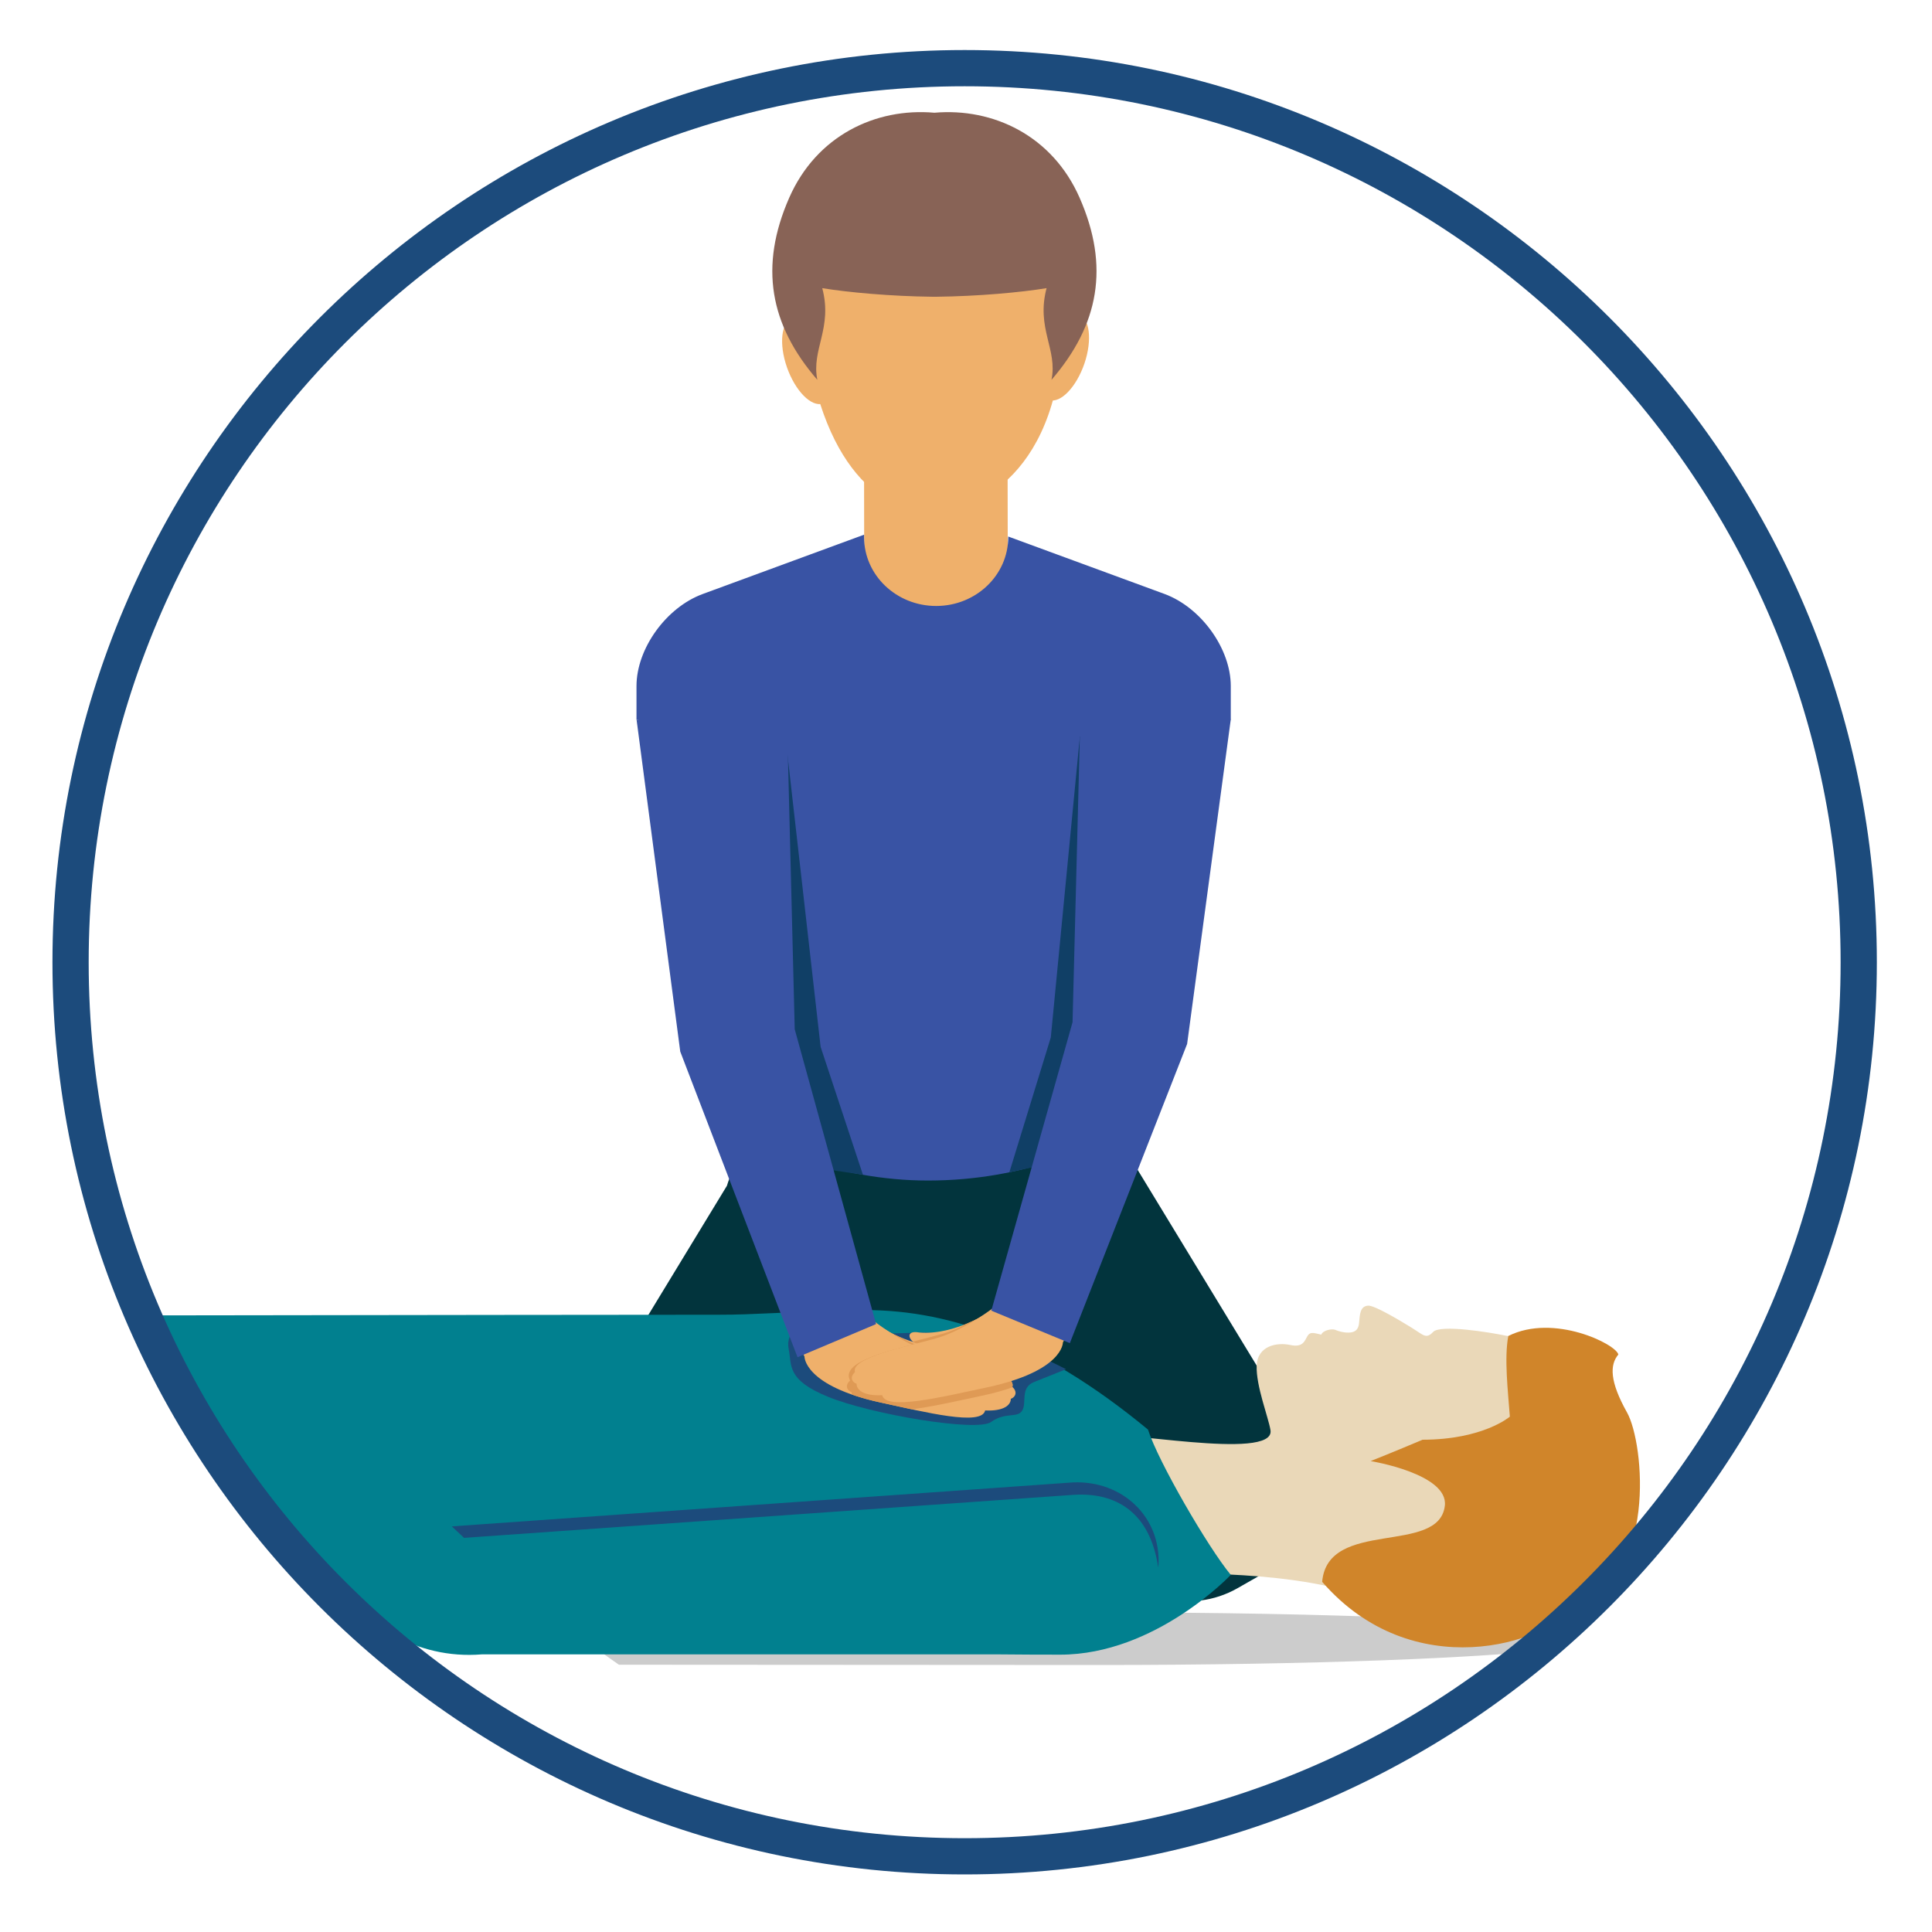 <?xml version="1.0" encoding="utf-8"?>
<!-- Generator: Adobe Illustrator 17.0.0, SVG Export Plug-In . SVG Version: 6.00 Build 0)  -->
<!DOCTYPE svg PUBLIC "-//W3C//DTD SVG 1.1//EN" "http://www.w3.org/Graphics/SVG/1.1/DTD/svg11.dtd">
<svg version="1.1" id="Layer_1" xmlns="http://www.w3.org/2000/svg" xmlns:xlink="http://www.w3.org/1999/xlink" x="0px" y="0px"
	 width="200px" height="200px" viewBox="0 0 200 200" style="enable-background:new 0 0 200 200;" xml:space="preserve">
<g>
	<path style="fill:#02343D;" d="M134.85,149.19l-18.25-30.01c-2.36-3.89-7.06-5.6-11.35-4.47H88.77c-3.5-0.92-7.26,0.06-9.82,2.56
		c-1.73,1.41-3.04,3.3-3.7,5.48l-16.08,26.44c-2.83,4.66-1.23,10.66,3.58,13.41l3.17,1.81c4.81,2.75,11.01,1.19,13.84-3.47
		l9.85-16.2h14.81l9.85,16.2c2.83,4.66,9.03,6.21,13.84,3.47l3.17-1.81C136.09,159.85,137.69,153.85,134.85,149.19z"/>
	<path style="opacity:0.2;fill:#010101;" d="M163.5,168.94c-5.79-1.17-25.82-2.03-49.65-2.03c-4.24,0-31.8,0.03-56.86,0.08
		c2.29,1.86,4.64,3.65,7.08,5.34c22.95,0.02,47,0.03,49.77,0.03c21.68,0,40.2-0.71,47.73-1.72
		C162.22,170.06,162.86,169.5,163.5,168.94z"/>
	<g>
		<path style="fill:#EAD8B8;" d="M164.91,146.71c-0.92-2.67-3.68-7.73-9.02-8.44c-1.73-0.36-6.78-1.18-7.53-0.39
			c-0.75,0.79-1,0.31-2.33-0.5c-1.19-0.73-3.75-2.26-4.4-2.22c-0.85,0.05-0.86,0.93-0.94,1.79c-0.08,0.86-0.6,1-1.13,1
			s-0.98-0.14-1.35-0.29c-0.38-0.14-1.28,0.07-1.43,0.5c-0.68-0.14-1.13-0.36-1.43,0.14c-0.3,0.5-0.45,1.22-1.8,0.93
			c-1.35-0.29-3.38,0.07-3.46,2.15c-0.08,2.08,1.22,5.36,1.43,6.67c0.53,3.31-16.76-0.26-16.98,0.72
			c-0.56,2.4,4.03,13.81,5.23,14.03c1.2,0.22,14.98-0.51,22.87,3.04C154.26,172.58,171.62,166.13,164.91,146.71z"/>
		<path style="fill:#D0852A;" d="M156.3,146.65c-0.19-2.57-0.6-6.07-0.16-8.35c4.71-2.36,11.16,0.85,11.39,1.92
			c-0.9,1.07-0.9,2.79,0.9,6c1.8,3.21,3.14,17.35-5.39,19.93c-2.92,4.07-16.84,8.36-26.17-2.4c0.57-6.6,12.1-2.71,12.7-7.88
			c0.38-3.31-7.68-4.62-7.68-4.62s2.5-0.99,5.37-2.21C153.55,149.03,156.3,146.65,156.3,146.65z"/>
	</g>
	<path style="fill:#01808F;" d="M118.84,147.99c-11.27-9.31-20.98-12.6-30.24-12.36c-8.59,0.22-10.31,0.47-14.2,0.47
		c-1.11,0-38.15,0.03-59.61,0.07c1.99,3.46,4.02,6.89,6.08,10.31c7.56,9.75,15.23,25.88,29.01,24.78h53.54
		c2.03,0.02,4.13,0.03,6.33,0.03c9.87,0,17.66-8.26,17.66-8.26C125.07,160.21,119.88,151.28,118.84,147.99z"/>
	<path style="fill:#1C4B7C;" d="M110.62,153.49l-63.85,4.52c0.42,0.4,0.84,0.79,1.27,1.19l62.74-4.43c4.95-0.44,8.32,2,9.12,7.51
		c0.02-0.24,0.04-0.48,0.04-0.73C119.93,156.63,115.76,153.03,110.62,153.49z"/>
	<path style="fill:#1C4B7C;" d="M94.94,137.96c-7.42,0.2-8.9,0.43-12.27,0.43c-0.08,0-0.4,0-0.93,0c-0.15,0.38-0.19,0.79-0.1,1.24
		c0.35,1.74-0.25,3.2,4.09,4.97c4.34,1.78,15.38,3.67,16.87,2.6c1.49-1.07,2.73-0.36,3.22-1.18c0.5-0.83-0.25-2.37,1.24-2.96
		c1.05-0.42,2.52-1.01,3.3-1.32C104.92,138.91,99.86,137.83,94.94,137.96z"/>
	<g>
		<path style="fill:#3953A4;" d="M113.08,118.39c0,0-6.57,3.82-17.03,3.82c-9.62,0-17.04-3.82-17.04-3.82V70.14h34.07V118.39z"/>
		<g>
			<g>
				<g>
					<g>
						<g>
							<path style="fill:#EFB06B;" d="M107.96,36.3c-0.83,2.45-0.55,4.74,0.64,5.11c1.19,0.37,2.82-1.33,3.66-3.78
								c0.83-2.45,0.55-4.74-0.64-5.11C110.43,32.16,108.79,33.85,107.96,36.3z"/>
							<path style="fill:#EFB06B;" d="M85.75,36.67c0.86,2.45,0.6,4.74-0.58,5.11c-1.18,0.38-2.84-1.3-3.7-3.74
								c-0.86-2.45-0.6-4.74,0.58-5.11C83.23,32.55,84.89,34.23,85.75,36.67z"/>
							<g>
								<g>
									
										<rect x="89.46" y="38.02" transform="matrix(-1 1.619728e-003 -1.619728e-003 -1 193.854 102.136)" style="fill:#EFB06B;" width="14.86" height="26.25"/>
									<g>
										<path style="fill:#EFB06B;" d="M83.18,32.96c1.56,15.96,8.6,20.09,13.16,20.1c4.57,0.01,13.66-3.98,13.7-20.01
											c0.02-8.07-6.83-12.21-13.63-12.22C89.61,20.81,81.72,18.08,83.18,32.96z"/>
									</g>
								</g>
							</g>
							<path style="fill:#886356;" d="M111.76,20.47c-2.82-6.42-8.94-9.33-15.03-8.8c-6.09-0.54-12.21,2.38-15.03,8.8
								c-3.12,7.1-2.02,13.15,2.91,18.85c-0.64-3.16,1.61-5.32,0.51-9.49c2.7,0.44,7.08,0.84,11.45,0.89v0c0.05,0,0.11,0,0.16,0
								c0.05,0,0.11,0,0.16,0v0c4.38-0.05,8.75-0.45,11.45-0.89c-1.1,4.17,1.16,6.33,0.51,9.49
								C113.78,33.61,114.88,27.57,111.76,20.47z"/>
						</g>
					</g>
				</g>
			</g>
		</g>
		<path style="fill:#3953A4;" d="M120.56,61.49l-16.19-5.95v0.07c0,3.93-3.34,7.12-7.46,7.12c-4.12,0-7.46-3.19-7.46-7.12v-0.26
			l-16.7,6.14c-3.79,1.39-6.86,5.66-6.86,9.53v3.49h61.52v-3.49C127.41,67.15,124.34,62.89,120.56,61.49z"/>
		<polygon style="fill:#103F66;" points="76.28,108.37 80.5,120.3 89.33,121.61 84.95,108.37 81.43,77.34 76.28,81.69 		"/>
		<polygon style="fill:#103F66;" points="117.72,75.78 111.79,76.23 108.78,107.39 104.49,121.35 113.38,119.45 117.72,108.37 		"/>
		<g>
			<g>
				<path style="fill:#EFB06B;" d="M90.69,137.07c0,0,3.72,2.64,7.46,2.31c1.45-0.26,1.11,0.79,0.41,1.12
					c-0.69,0.33-4.46,0.91-4.73,1.57c-0.28,0.66-3.32-2.87-3.32-2.87L90.69,137.07z"/>
				<path style="fill:#DF9A55;" d="M95.83,139.55c-0.95-0.28-1.9-0.71-2.77-1.17c-1.43-0.62-2.38-1.3-2.38-1.3l-0.18,2.13
					c0,0,3.04,3.53,3.32,2.87c0.28-0.66,4.04-1.24,4.73-1.57c0.09-0.04,0.17-0.1,0.25-0.16C97.73,140.06,96.67,139.79,95.83,139.55z
					"/>
				<path style="fill:#EFB06B;" d="M104.8,143.57c0.49-1.53-5.34-2.69-8.37-3.57c-3.03-0.88-6.11-3.36-6.11-3.36h-0.46l-7.73,1.6
					l1.15,2.19c0,0-0.08,3.03,7.94,4.77c4.53,0.98,10.42,2.46,10.76,0.81c1.93,0.09,2.66-0.55,2.66-1.21
					C104.96,144.72,105.47,144.2,104.8,143.57z"/>
			</g>
			<polygon style="fill:#3953A4;" points="90.69,137.07 82.56,140.5 70.42,108.86 65.9,74.52 81.41,72.06 82.27,106.55 			"/>
		</g>
		<path style="fill:#DF9A55;" d="M96.43,140c-0.33-0.1-1.46-0.74-1.78-0.86c-3.15,0.83-7.63,1.93-6.65,3.77
			c-0.67,0.61-0.16,1.12,0.15,1.2c0,0.09,0.02,0.18,0.05,0.26c0.85,0.3,1.84,0.58,3.01,0.83c1.01,0.22,2.1,0.46,3.17,0.69
			c2.12-0.26,4.84-0.89,7.2-1.39c1.28-0.27,2.35-0.57,3.25-0.89c-0.01-0.01-0.02-0.03-0.03-0.04
			C105.29,142.04,99.46,140.88,96.43,140z"/>
		<g>
			<g>
				<path style="fill:#EFB06B;" d="M102.62,135.68c0,0-3.72,2.58-7.46,2.26c-1.45-0.26-1.11,0.77-0.41,1.1
					c0.69,0.32,4.46,0.9,4.73,1.54c0.28,0.65,3.32-2.81,3.32-2.81L102.62,135.68z"/>
				<path style="fill:#DF9A55;" d="M97.48,138.1c0.95-0.27,1.9-0.69,2.77-1.15c1.43-0.61,2.38-1.27,2.38-1.27l0.18,2.09
					c0,0-3.04,3.46-3.32,2.81c-0.28-0.65-4.04-1.22-4.73-1.54c-0.09-0.04-0.17-0.09-0.25-0.16C95.58,138.6,96.64,138.34,97.48,138.1
					z"/>
				<path style="fill:#EFB06B;" d="M88.51,142.04c-0.49-1.5,5.34-2.63,8.37-3.49c3.03-0.86,6.11-3.29,6.11-3.29h0.46l7.73,1.57
					l-1.15,2.14c0,0,0.08,2.97-7.94,4.67c-4.53,0.96-10.42,2.41-10.76,0.79c-1.93,0.09-2.66-0.53-2.66-1.19
					C88.35,143.16,87.84,142.66,88.51,142.04z"/>
			</g>
			<polygon style="fill:#3953A4;" points="102.62,135.68 110.75,139.04 122.89,108.07 127.41,74.47 111.89,72.06 111.03,105.82 			
				"/>
		</g>
	</g>
</g>
<g>
	<g>
		<path style="fill:#1C4B7C;" d="M99.86,5.18C47.8,5.18,5.43,47.54,5.43,99.61c0,52.07,42.36,94.43,94.43,94.43
			c52.07,0,94.43-42.36,94.43-94.43C194.3,47.54,151.93,5.18,99.86,5.18z M99.86,190.29c-50.08,0-90.68-40.6-90.68-90.68
			c0-50.08,40.6-90.68,90.68-90.68c50.08,0,90.68,40.6,90.68,90.68C190.55,149.69,149.95,190.29,99.86,190.29z"/>
	</g>
</g>
</svg>
